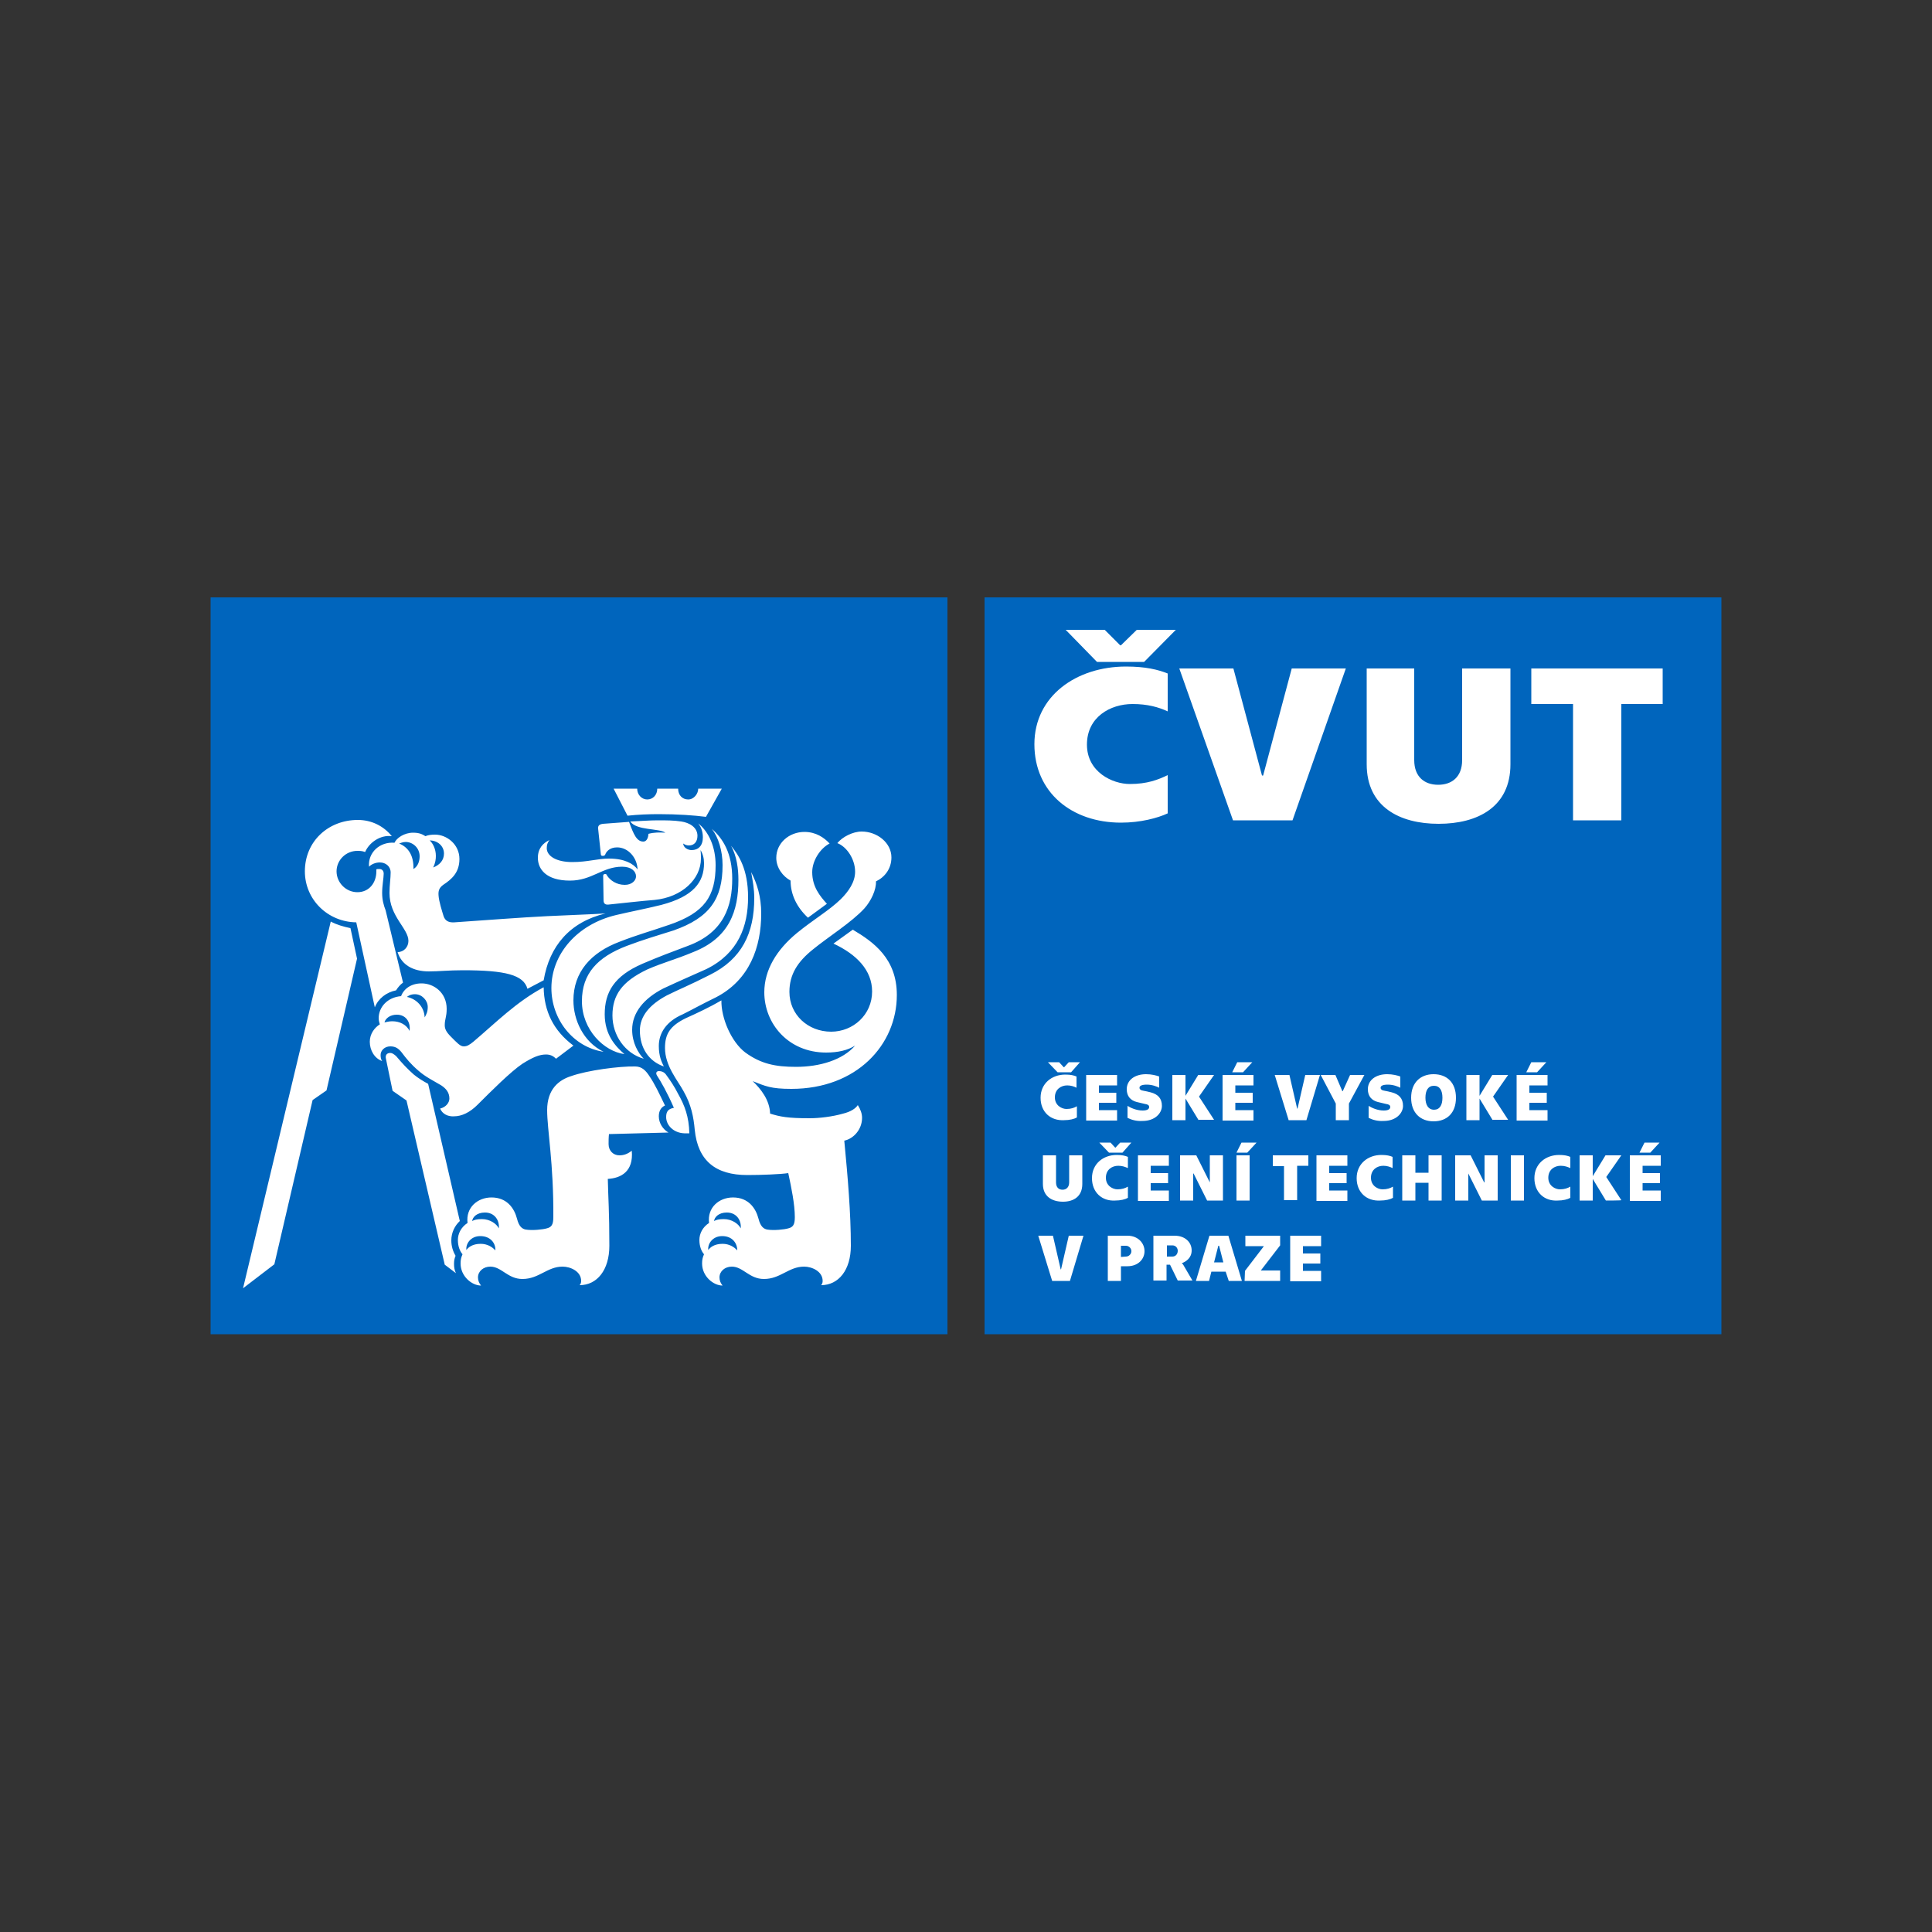 <svg version="1.1" id="Layer_1" xmlns="http://www.w3.org/2000/svg" xmlns:xlink="http://www.w3.org/1999/xlink" x="0" y="0" viewBox="0 0 500 500" style="enable-background:new 0 0 500 500" xml:space="preserve"><rect x="0" y="0" width="500" height="500" fill="#333333" stroke="none"/><style>.st0{fill:#0065bd}.st1{fill:#fff}</style><defs><path id="SVGID_1_" d="M0 0h500v500H0z"/></defs><clipPath id="SVGID_00000136396273053423839260000010562355708785576338_"><use xlink:href="#SVGID_1_" style="overflow:visible"/></clipPath><path class="st0" d="M254.8 154.6h190.7v190.7H254.8z"/><path class="st1" d="M407.1 182.2v30.1h12.5v-30.1h10.7V173h-34v9.2h10.8zm-40.9-9.2h-12.5v24.8c0 11 8.5 15.4 18.6 15.4 10.2 0 18.6-4.4 18.6-15.4V173h-12.5v23.7c0 4.4-2.7 6.4-6.2 6.4s-6.2-2-6.2-6.4V173zm-47.1 39.3h15.4l13.8-39.3h-14l-7.4 27.7h-.3l-7.4-27.7h-14l13.9 39.3zm-51.4-19.7c0 12.5 9.7 20.3 22.4 20.3 5.1 0 9.5-1.2 12.1-2.4v-9.9c-2.5 1.2-5.3 2.3-9.8 2.3-4.5 0-11.1-3.1-11.1-10.2s6-10.5 11.8-10.5c3.9 0 6.7.8 9.1 1.9v-9.8c-2.5-1-5.7-1.8-10.8-1.8-12.8 0-23.7 7.6-23.7 20.1m8.1-29.6 8.1 8.3h12.2l8.2-8.3h-10.1l-4.1 4h-.2l-4-4z"/><path class="st0" d="M54.5 154.6h190.7v190.7H54.5z"/><path class="st1" d="M85.6 238.5c1.5.8 3.2 1.3 5.1 1.7l1.7 7.9-7.9 34.1-3.6 2.5-9.9 42.5-8.1 6.2 22.7-94.9zm6.6.2c-7.4-.1-13.3-5.9-13.3-13.2 0-7.8 6.1-13.3 13.7-13.3 3.6 0 6.7 1.6 8.8 4.2-3-.4-5.9 1.7-6.9 4.1-.8-.3-1.5-.3-2-.3-3 0-5.4 2.4-5.4 5.3s2.4 5.4 5.4 5.4c3 0 4.9-2.4 4.9-5.4v-.5c.1-.1.4-.1.8-.1.5 0 1.1.3 1.1 1.2 0 1.1-.4 3-.4 5 0 1.8.4 3.2.9 4.5l4.5 18.7c-.7.5-1.3 1.2-1.8 2-2.5.5-4.6 2.1-5.5 4.4l-4.8-22zm27.6 12.4c-3.8 0-6.2.3-8.8.3-4.1 0-7.1-1.7-8.1-5 1.6 0 2.8-1.3 2.8-2.9 0-3.2-4.9-6.3-4.9-12.4 0-2 .3-3.8.3-5.3 0-1.6-1.3-2.6-2.8-2.6-1.2 0-2.2.5-2.8 1.1-.3-3.7 2.8-6.5 6.6-6.2.5-1.2 2.5-2.6 4.8-2.6 1.6 0 2.4.4 3.2.9.7-.3 1.5-.4 2.5-.4 3 0 6.3 2.5 6.3 6.3 0 3.6-2.1 5.3-4.2 6.7-1.1.8-1.3 1.6-1.2 2.8.1 1.5.9 4 1.3 5.3.4 1.2 1.3 1.7 2.8 1.6 7.3-.5 17.7-1.3 24-1.6 5.9-.3 10.2-.4 15.1-.7-9.2 2.2-14.5 8.4-16 17.3l-4.2 2.2c-1-3.6-5.7-4.8-16.7-4.8zm-5.9 35.8c1.6-.4 2.4-1.6 2.4-2.6 0-1.6-.9-2.6-2.1-3.4-2-1.2-4.1-2.2-5.9-3.8-2-1.7-3.2-3.2-4.4-4.8-.9-1.1-1.7-1.5-2.9-1.5-1.5 0-2.5 1.1-2.5 2.2 0 .7.1 1.2.4 1.6-2-.7-3.2-2.8-3.2-5 0-2.1 1.3-3.7 2.6-4.5-.1-.4-.3-.9-.3-1.6 0-2.8 2.2-5.4 5.8-5.7.7-1.9 2.6-3.3 5.3-3.3 3.2 0 6.5 2.4 6.5 6.6 0 2.1-.5 2.6-.5 4.2 0 .9.3 1.7 1.6 3 1.6 1.6 2.4 2.5 3.3 2.5.9 0 1.5-.4 2.5-1.2 5.9-5 11.1-10.3 18.2-14.1.1 6.2 2.5 11.2 7.7 15.1l-4.5 3.4c-.8-.8-1.6-1.1-2.6-1.1-1.7 0-3.4.7-6.1 2.4-3 2-8.1 7.1-11.6 10.6-2 2-4.1 3-6.1 3-1.6.1-3-.6-3.6-2zm-11.2-24.3c-1.7 0-2.9.9-3.2 2 .5-.1 1.2-.3 2-.3 2 0 3.7.9 4.5 2.5.3-2.5-1.1-4.2-3.3-4.2zm12.4 64.7-9.9-42.5-3.6-2.5-1.7-8.2c-.3-1.1.3-1.6 1.1-1.6.5 0 .9.3 1.5.8 1.7 2 2.8 3.2 4.6 4.8 1.1.9 2.4 1.7 3.7 2.4L119 316c-1.3 1.2-2.2 3-2.2 5 0 1.5.4 2.8 1.1 4-.3.7-.4 1.3-.4 2.1s.1 1.6.5 2.4l-2.9-2.2zm-6.5-105.7c0-2.2-1.8-3.7-3.6-3.7-.8 0-1.3.3-1.7.4 2.2.9 3.8 2.9 3.7 6.6 1.2-.7 1.6-2.1 1.6-3.3zm2.1 39c0-1.7-1.5-3.3-3.3-3.3-1.1 0-1.7.4-2.1.7 2.5.5 4.5 2.6 4.6 5.3.4-.7.8-1.4.8-2.7zm4.2-39.7c0-2-1.7-3.4-3.7-3.4.8.7 1.6 2.2 1.6 4 0 .8-.1 1.8-.7 3 1.6-.6 2.8-1.8 2.8-3.6zm4.3 106.1c0-.9.1-1.5.5-2.4-.7-.8-1.2-2.1-1.2-3.7s.8-3.3 2.5-4.4c-.5-4 2.6-6.6 6.2-6.6 4 0 5.9 2.8 6.6 5.5.5 2 1.3 2.6 2.2 2.8 1.7.3 4.5 0 5.5-.3 1.2-.3 1.7-.9 1.7-2.9.1-13.9-1.6-22.7-1.6-27.7 0-5.4 3-7.8 6.2-8.8 4.2-1.5 12.5-2.6 16.6-2.5 1.8 0 2.8 1.2 3.6 2.4 1.5 2.2 2.6 4.6 4.1 7.7-1.1.5-1.6 1.5-1.6 2.8 0 1.8 1.1 3.4 2.5 4.2l-15.4.4c-.1.9-.1 1.8-.1 2.6 0 1.7 1.2 2.9 2.8 2.9 1.2 0 2.2-.4 3.2-1.2.5 5.4-2.8 7.1-6.2 7.3.1 4.9.4 8.4.4 17.3 0 6.3-3.2 10.2-7.7 10.2.3-.3.4-.7.4-1.1 0-2.5-2.8-3.7-4.8-3.7-4 0-6.1 3.2-10.4 3.2-3.8 0-5.4-3.2-8.3-3.2-1.8 0-3.2 1.2-3.2 2.8 0 .8.3 1.5.8 2.1-2.4 0-5.3-2.4-5.3-5.7zm5.1-7.1c-2.5 0-3.8 2-3.6 3.6.5-.7 1.6-1.6 3.7-1.6 1.7 0 3 .8 3.8 1.7.1-1.9-1.3-3.7-3.9-3.7zm1.2-6.1c-2.1 0-3.2 1.2-3.3 2.2.5-.3 1.3-.5 2.5-.5 2.1 0 3.8 1.2 4.4 2.4.2-2.1-1.1-4.1-3.6-4.1zm17.2-58.1c0-8.7 6.6-16.5 16.8-18.9 3.8-.9 7.1-1.5 11.6-2.6 8.4-2.2 11.1-5.9 11.1-10.8 0-1.3-.3-2.4-.9-3.4.1.8.1 1.5.1 2.2 0 5.3-4.9 10-12 10.7-3.8.3-7.9.8-11.9 1.2-.9.1-1.3-.3-1.3-1.1l-.1-6.3c0-.3.1-.5.5-.5.3 0 .4.1.5.4.8 1.2 2.4 2.4 4.6 2.4 1.8 0 2.9-1.1 2.9-2.2 0-1.3-1.2-2.5-3.6-2.5-5.1 0-7.8 3.6-13.5 3.6-6.2 0-8.3-3-8.3-5.9 0-2.4 1.3-3.8 3-4.6-.5.7-.7 1.2-.7 2.1 0 2 2.4 3.6 6.6 3.6 4 0 6.5-.9 9.5-.9 4 0 6.3 1.3 7.4 2.8-.1-3-2.4-5.7-5.3-5.7-2 0-2.8 1.2-3 1.7-.1.4-.4.5-.7.5-.3 0-.5-.1-.5-.4l-.7-6.6c-.1-.8.3-1.2 1.3-1.3l6.7-.5c1.2 3.3 2 5.1 3.7 5.1.9 0 1.3-1.1 1.3-2 1.5-.4 2.9-.4 4.4-.3-1.7-1.2-7.4-.5-9.1-2.9 2.8-.1 4.9-.3 7.1-.3 2.2 0 4.2 0 6.1.3 2.1.3 4.2 1.5 4.2 3.7 0 1.5-.8 2.5-2.2 2.5-.5 0-.9-.1-1.5-.5.1 1.1 1.2 1.7 2.2 1.7 1.7 0 2.9-1.1 2.9-3.3 0-1.2-.3-2.5-1.2-3.6 2.8 2.2 4.5 6.2 4.5 10.8 0 8.1-2.9 12.3-11.9 15.4-4.6 1.6-8.3 2.6-12.9 4.4-7.5 2.8-12 7.9-12 15.2 0 5 2.5 10.7 7.8 13.3-7.9-1.2-13.5-8.4-13.5-16.5zm7.9 3.4c0-7.1 4-11.4 11.6-14.3 4.2-1.6 8.3-2.8 12.1-4 9.4-3.3 12.7-8.2 12.7-16.9 0-3.7-1.1-7.3-2.8-9.4 2.9 2.5 5.3 6.3 5.3 12.9 0 6.9-2 13.9-11.5 17.4-4.5 1.7-7 2.6-11.7 4.6-7.4 3.2-9.8 7.4-9.8 13.1 0 5.4 2.9 8.4 5.1 10.3-5.3-.7-11-6.3-11-13.7zm7.9 3.7c0-5.3 2.5-8.8 9-11.9 4.1-1.8 7.1-2.5 11.9-4.5 9.4-3.7 11.7-10.7 11.7-18.7 0-2.8-.4-6.1-1.9-8.8 2 2.4 4.4 6.1 4.4 13.3 0 7.5-2.5 14.5-10.8 18.6-4 1.8-6.6 2.9-11.1 5-5.1 2.6-8.1 6.3-8.1 10.7 0 3.4 1.6 6.1 3 7.5-4.9-1.4-8.1-6.1-8.1-11.2zm12-52.1c-2.6 0-5.3.1-8.1.4l-3.6-7h6.1c0 1.6 1.2 2.8 2.6 2.8 1.5 0 2.6-1.2 2.6-2.8h5.4c0 1.7 1.1 2.8 2.6 2.8s2.6-1.5 2.6-2.8h6.1l-4.1 7.3c-3.1-.4-7.3-.7-12.2-.7zm-4.9 56c0-3.7 2.5-6.7 7-9.1 3.2-1.6 5.8-2.6 11.1-5.3 8.3-4.1 11.5-10.8 11.5-19.9 0-2.4-.4-4.4-.8-6.7 1.5 2.9 2.6 6.3 2.6 10.7 0 8.7-3 17.2-11.7 21.7-3.7 1.8-5.8 3-8.6 4.4-4.2 1.8-6.2 4.8-6.2 8.2 0 2.6.7 4.1 1.3 5.3-3.8-1.3-6.2-4.7-6.2-9.3zm6.8 22.4c0-1.3.4-2.1 2-2.4-1.8-4.1-3.3-6.7-4.4-8.4-.4-.7 0-1.1.5-1.1.8 0 1.5.3 2 1.1.9 1.2 2.1 3 3 4.8 1.7 3 2.8 5.9 2.9 10.2h-1.3c-2.8-.1-4.7-2.1-4.7-4.2zm9.3 37.9c0-.9.1-1.5.5-2.4-.7-.8-1.2-2.1-1.2-3.7s.8-3.3 2.5-4.4c-.5-4 2.6-6.6 6.2-6.6 4 0 5.9 2.8 6.6 5.5.5 2 1.3 2.6 2.2 2.8 1.7.3 4.5 0 5.5-.3 1.2-.3 1.7-.9 1.7-2.9 0-3.3-.9-7.7-1.7-11.4-2 .3-6.9.5-10.6.5-8.2 0-12.8-3.7-13.6-11.7-.3-3.3-.9-6.5-2.9-10-1.5-2.8-4.8-6.5-4.8-11.2 0-3.6 1.3-5.7 5.4-7.7 2.9-1.3 6.3-2.9 9.2-4.6-.1 4.6 2.6 10.8 6.2 13.5 4 2.9 7.7 3.7 13.1 3.7 6.2 0 12.1-1.8 15.3-5.5-1.9 1.2-4.4 1.8-7.5 1.8-9.8 0-16-7.5-16-15.6 0-5.8 3.2-11 8.4-15.3 4.4-3.6 8.3-5.8 11.4-8.8 2-2 3.7-4.4 3.7-7.1 0-3.3-2.2-6.5-4.6-7.4 1.3-1.6 4-3 6.3-3 4 0 7.7 2.9 7.7 6.7 0 2.9-1.7 5.1-4 6.2.1 2.2-1.3 5.1-3 7-3.3 3.6-9.4 7.4-13.3 10.6-4 3.2-6.1 6.5-6.1 11 0 5.9 4.8 10.3 10.8 10.3 5.7 0 10.6-4.4 10.6-10.4 0-5.5-4-9.6-10-12.4l5-3.6c5.4 3.2 11.4 7.5 11.4 16.9 0 12.9-10.4 24.3-27.3 24.3-5.3 0-6.7-.7-10-2 2.1 2 4.4 4.9 4.5 8.4 2.6.8 4.5 1.2 10.2 1.2 2.5 0 5.9-.4 8.7-1.2 2-.5 3.2-1.3 3.8-2.2.7 1.1 1.1 2.2 1.1 3.3 0 3-2.2 5.4-4.6 5.9.9 9.4 1.7 18.7 1.7 27.2 0 6.3-3.2 10.2-7.7 10.2.3-.3.4-.7.4-1.1 0-2.5-2.8-3.7-4.8-3.7-4 0-6.1 3.2-10.4 3.2-3.8 0-5.4-3.2-8.3-3.2-1.8 0-3.2 1.2-3.2 2.8 0 .8.3 1.5.8 2.1-2.4 0-5.3-2.4-5.3-5.7zm5.2-7.1c-2.5 0-3.8 2-3.6 3.6.5-.7 1.6-1.6 3.7-1.6 1.7 0 3 .8 3.8 1.7 0-1.9-1.3-3.7-3.9-3.7zm1.2-6.1c-2.1 0-3.2 1.2-3.3 2.2.5-.3 1.3-.5 2.5-.5 2.1 0 3.8 1.2 4.4 2.4.2-2.1-1.1-4.1-3.6-4.1zm16.5-85.9c-2-1.1-3.7-3.3-3.7-5.9 0-3.8 3.3-6.7 7.3-6.7 3 0 5.1 1.5 6.5 3-2.5 1.3-4.5 4.5-4.5 7.4 0 3.8 2 6.2 3.8 8.2l-4.9 3.6c-2.8-2.6-4.5-5.9-4.5-9.6zm64.7 56.2c0-3.7 2.9-6 6.4-6 1.4 0 2.2.2 2.9.5v2.9c-.6-.3-1.4-.6-2.4-.6-1.6 0-3.2 1-3.2 3.1s1.8 3 3 3 2-.3 2.7-.7v2.9c-.7.4-1.9.7-3.3.7-3.5.2-6.1-2.1-6.1-5.8zm1.9-9.2h2.9l1.2 1.3h.1l1.2-1.3h2.9l-2.3 2.6h-3.5l-2.5-2.6zm9.9 3.3h8v2.7h-4.7v1.9h4.5v2.6h-4.5v1.9h4.7v2.7h-8v-11.8zm10.7 11.1v-3.1c.8.5 2.3 1.2 3.9 1.2 1.1 0 1.7-.3 1.7-.9 0-.5-.4-.7-1.1-.8-.8-.2-1.2-.3-2.1-.5-1.6-.4-2.6-1.5-2.6-3.3 0-2.4 2.1-3.9 5-3.9 1.4 0 2.6.3 3.4.6v2.9c-.6-.3-1.8-.8-3.2-.8-1.3 0-1.9.3-1.9.8 0 .4.3.7 1.1.8.6.1 1 .2 1.8.4 1.9.5 2.9 1.6 2.9 3.5s-1.8 3.9-5 3.9c-1.6.1-2.9-.3-3.9-.8zm18.4.6-3.4-5.6v5.6h-3.4v-11.7h3.4v5.4l3.3-5.4h4.1l-3.9 5.6 3.9 6h-4zm6.2-11.7h8v2.7h-4.7v1.9h4.5v2.6h-4.5v1.9h4.7v2.7h-8v-11.8zm3.8-3.3h3.9l-2.4 2.6h-2.8l1.3-2.6zm9.7 3.3h3.8l2 8.7h.1l2-8.7h3.8l-3.5 11.7h-4.6l-3.6-11.7zm15.8 7.4-3.9-7.4h3.8l1.8 4.2h.1l1.9-4.2h3.7l-4 7.4v4.3h-3.4v-4.3zm8.5 3.7v-3.1c.8.5 2.3 1.2 3.9 1.2 1.1 0 1.7-.3 1.7-.9 0-.5-.4-.7-1.1-.8-.8-.2-1.2-.3-2.1-.5-1.6-.4-2.6-1.5-2.6-3.3 0-2.4 2.1-3.9 5-3.9 1.4 0 2.6.3 3.4.6v2.9c-.6-.3-1.8-.8-3.2-.8-1.3 0-1.9.3-1.9.8 0 .4.3.7 1.1.8.6.1 1 .2 1.8.4 1.9.5 2.9 1.6 2.9 3.5s-1.8 3.9-5 3.9c-1.6.1-2.9-.3-3.9-.8zm11-5.2c0-3.9 2.4-6.1 5.8-6.1 3.5 0 5.8 2.2 5.8 6.1s-2.3 6.1-5.8 6.1c-3.4 0-5.8-2.2-5.8-6.1zm8.1 0c0-1.9-.7-3.1-2.2-3.1-1.5 0-2.2 1.2-2.2 3.1 0 1.9.8 3.1 2.2 3.1 1.5 0 2.2-1.2 2.2-3.1zm13 5.8-3.4-5.6v5.6h-3.4v-11.7h3.4v5.4l3.3-5.4h4.1l-3.9 5.6 3.9 6h-4zm6.2-11.7h8v2.7h-4.7v1.9h4.5v2.6h-4.5v1.9h4.7v2.7h-8v-11.8zm3.8-3.3h3.9l-2.4 2.6H395l1.3-2.6zm-126.4 31.5V299h3.4v7c0 1.3.7 1.9 1.7 1.9.9 0 1.7-.6 1.7-1.9v-7h3.4v7.4c0 3.3-2.3 4.6-5 4.6-2.9 0-5.2-1.4-5.2-4.6zm12.7-1.5c0-3.7 2.9-6 6.4-6 1.4 0 2.2.2 2.9.5v2.9c-.7-.3-1.4-.6-2.5-.6-1.6 0-3.2 1-3.2 3.1s1.8 3 3 3 2-.3 2.7-.7v2.9c-.7.4-1.9.7-3.3.7-3.4.2-6-2.1-6-5.8zm1.9-9.2h2.9l1.2 1.3h.1l1.2-1.3h2.9l-2.3 2.6H287l-2.5-2.6zm10 3.3h8v2.7h-4.7v1.9h4.5v2.6h-4.5v1.9h4.7v2.7h-8V299zm11 0h4.1l3.5 7v-7h3.4v11.7h-4.1l-3.5-7h-.1v7h-3.4V299zm15.8-3.3h3.9l-2.4 2.6H320l1.3-2.6zM320 299h3.4v11.7H320V299zm12.3 2.8h-2.9V299h9.2v2.7h-2.9v8.9h-3.4v-8.8zm8.4-2.8h8v2.7H344v1.9h4.5v2.6H344v1.9h4.7v2.7h-8V299zm10.4 5.9c0-3.7 2.9-6 6.4-6 1.4 0 2.2.2 2.9.5v2.9c-.6-.3-1.4-.6-2.4-.6-1.6 0-3.2 1-3.2 3.1s1.8 3 3 3 2-.3 2.7-.7v2.9c-.7.4-1.9.7-3.3.7-3.5.2-6.1-2.1-6.1-5.8zm15.2-5.9v4.5h3.4V299h3.4v11.7h-3.4v-4.6h-3.4v4.6h-3.4V299h3.4zm10.2 0h4.1l3.5 7h.1v-7h3.4v11.7h-4.1l-3.5-7v7h-3.4V299zm14.5 0h3.4v11.7H391V299zm6.1 5.9c0-3.7 2.9-6 6.4-6 1.4 0 2.2.2 2.9.5v2.9c-.7-.3-1.4-.6-2.5-.6-1.6 0-3.2 1-3.2 3.1s1.8 3 3 3 2-.3 2.7-.7v2.9c-.7.4-1.9.7-3.3.7-3.4.2-6-2.1-6-5.8zm18.5 5.8-3.4-5.6v5.6h-3.4V299h3.4v5.4l3.3-5.4h4.1l-3.9 5.6 3.9 6c.1.1-4 .1-4 .1zm6.2-11.7h8v2.7h-4.7v1.9h4.5v2.6h-4.5v1.9h4.7v2.7h-8V299zm3.8-3.3h3.9l-2.4 2.6h-2.8l1.3-2.6zm-156.9 24.1h3.8l2 8.7h.1l2-8.7h3.8l-3.5 11.7h-4.6l-3.6-11.7zm18 0h5.1c2.7 0 4.4 1.9 4.4 4s-1.7 3.9-4.4 3.9h-1.7v3.8h-3.4v-11.7zm4.7 5.4c.7 0 1.4-.6 1.4-1.4 0-.8-.7-1.4-1.4-1.4h-1.3v2.9l1.3-.1zm7.3-5.4h5.3c2.7 0 4.4 1.7 4.4 3.8 0 2-1.5 2.9-2.5 3.3v.1c.2.1.4.4.6.8l2.1 3.6h-3.8l-2-4.1h-.9v4.1h-3.4v-11.6zm4.7 5.4c.9 0 1.4-.7 1.4-1.5 0-.7-.5-1.4-1.4-1.4H302v2.9h1.4zm13.8 3.9h-3.7l-.6 2.4h-3.4l3.5-11.7h4.9l3.5 11.7H318l-.8-2.4zm-.6-2.4-1.1-4.3h-.2l-1.1 4.3h2.4zm5.6 2.2 4.9-6.4h-4.8v-2.7h9v2.5l-5 6.5h5v2.7h-9.2l.1-2.6zm11.7-9.1h8v2.7h-4.7v1.9h4.5v2.6h-4.5v1.9h4.7v2.7h-8v-11.8z"/></svg>